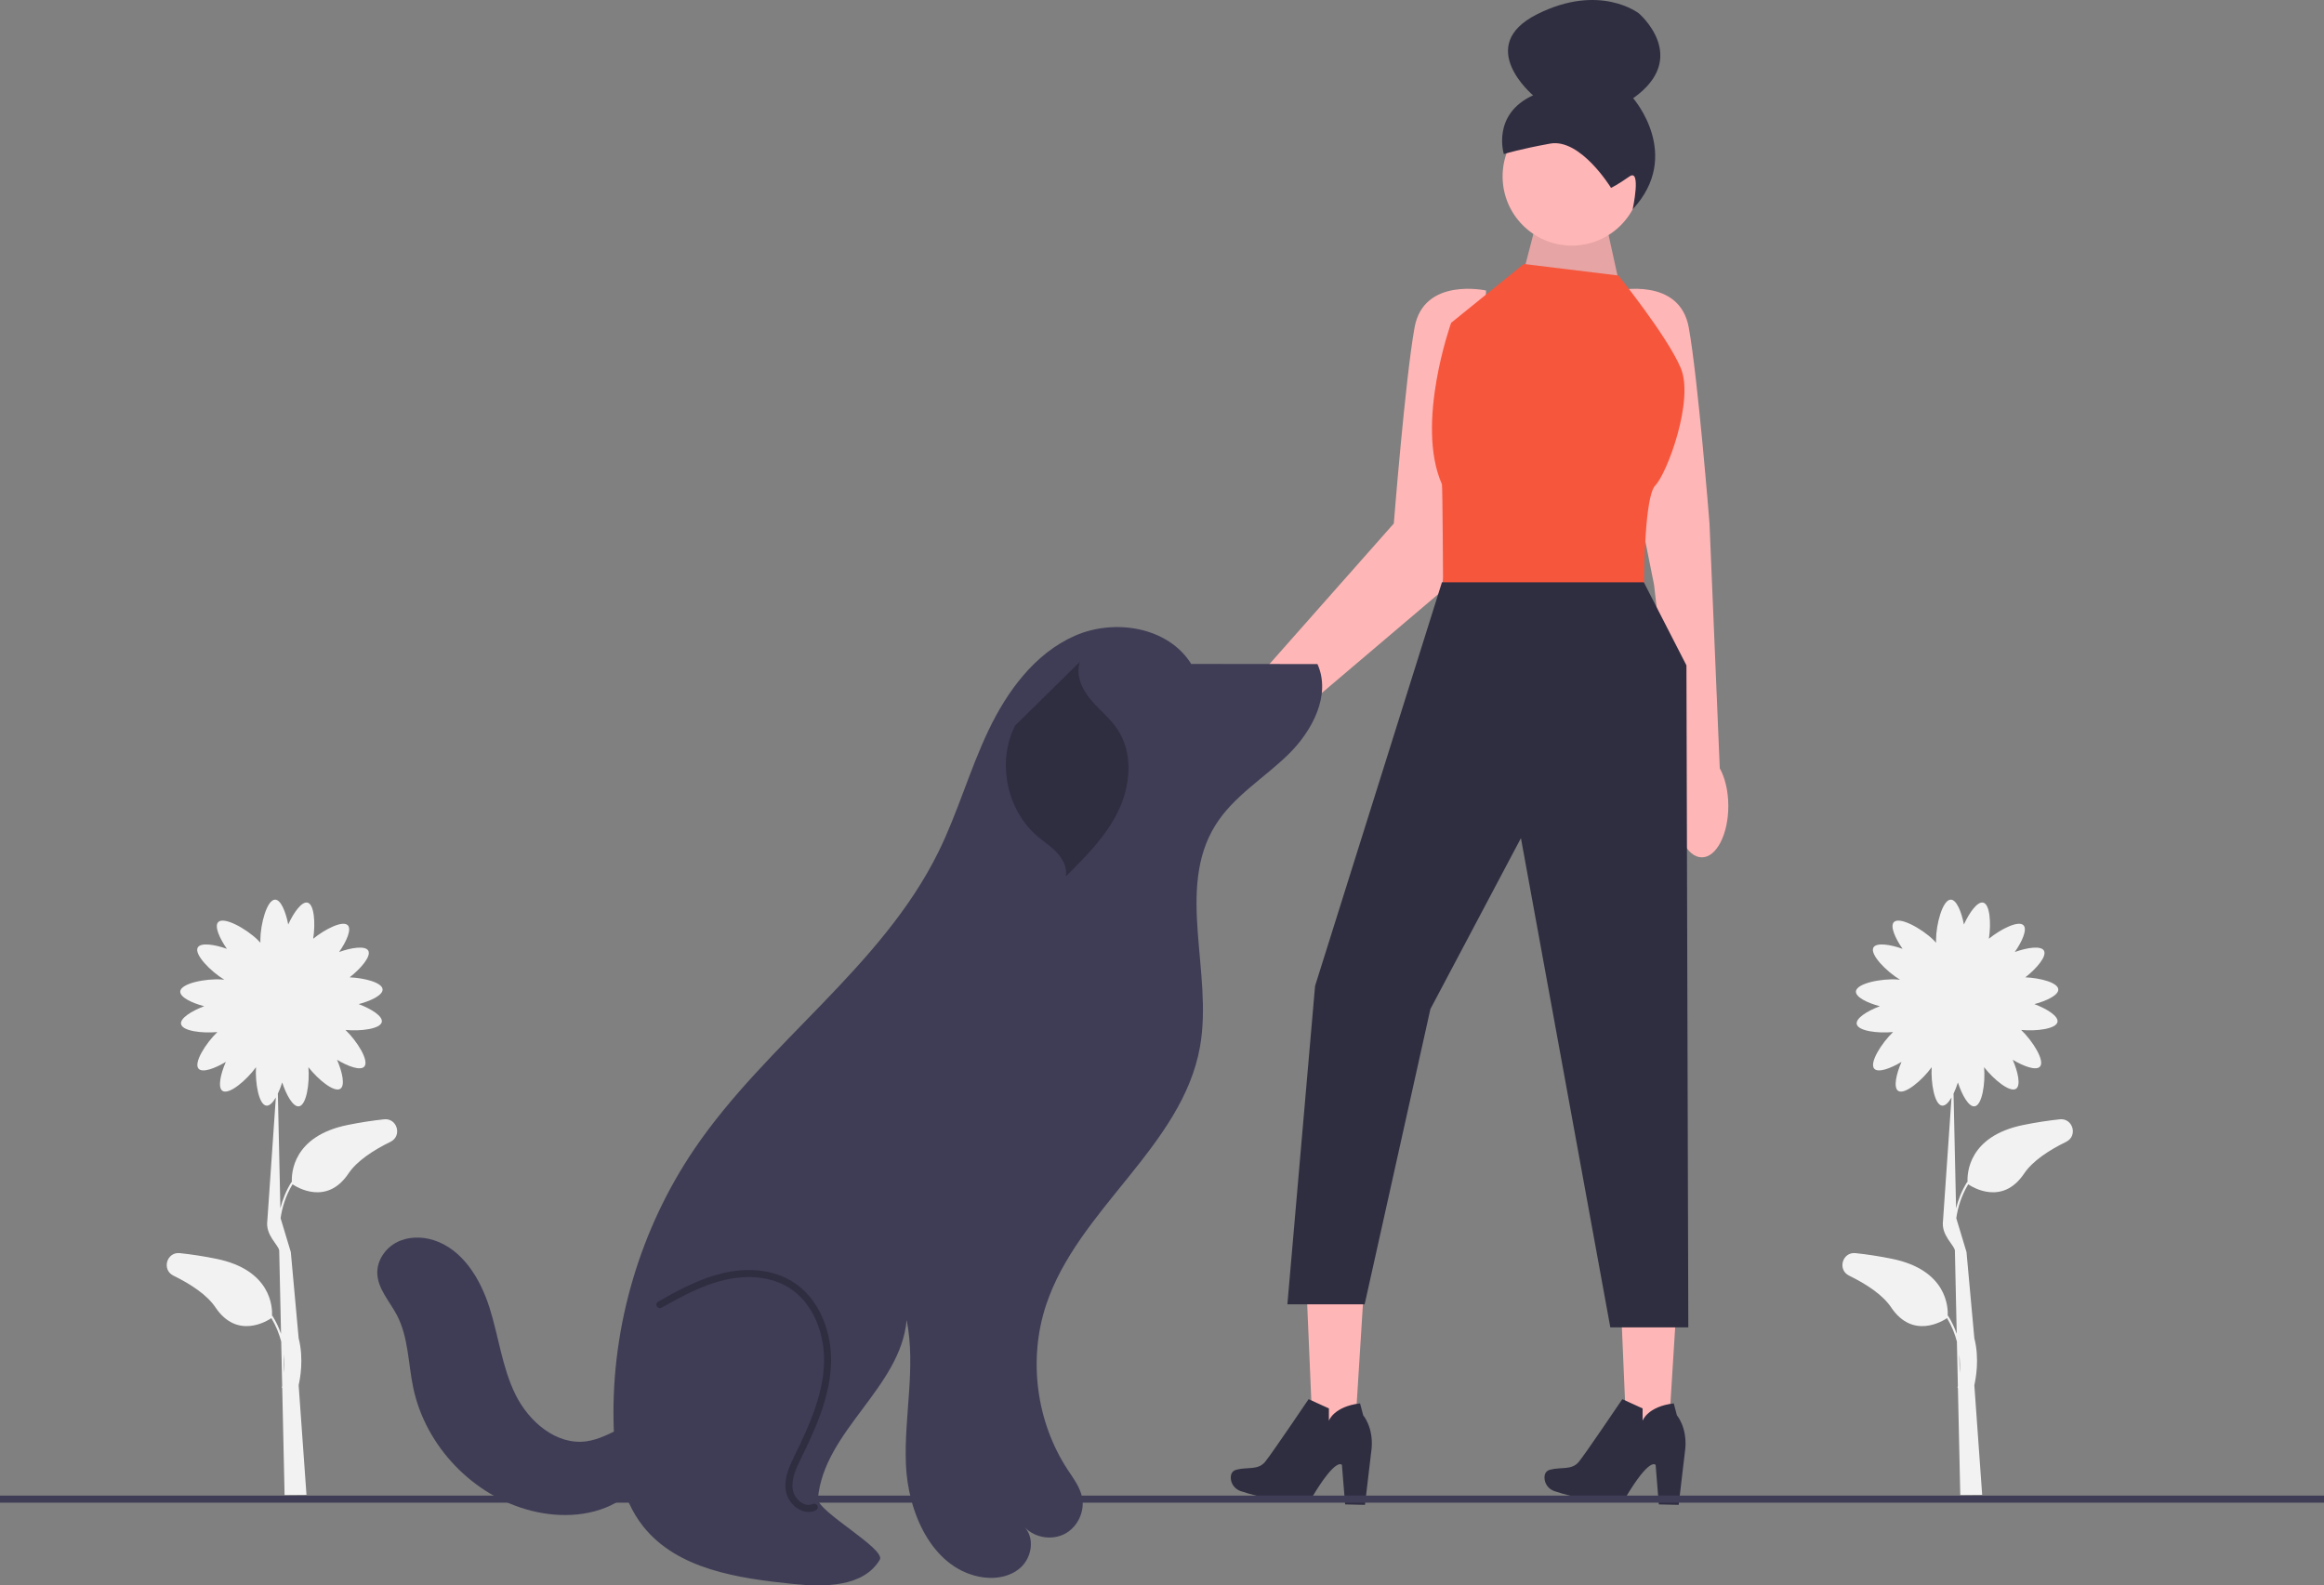 <svg xmlns="http://www.w3.org/2000/svg" width="656" height="447.506" viewBox="0 0 656 447.506" xmlns:xlink="http://www.w3.org/1999/xlink"><rect x="0" y="0" width="656" height="447.506" fill="#808080" stroke="none"/><path d="M108.401,315.946c-3.161,.34-6.609,.851-10.277,1.597-15.552,3.167-15.875,13.727-15.739,16.148l-.106-.066c-1.564,2.509-2.543,5.047-3.135,7.443l-.712-32.367c.461-.96,.88-2.049,1.229-3.165,1.164,3.585,3.073,6.972,4.718,6.747,2.139-.292,3.072-6.586,2.673-11.059,2.72,3.503,7.298,7.25,9.025,6.094,1.38-.923,.562-4.724-.945-8.179,3.139,1.891,6.616,3.134,7.695,1.933,1.472-1.639-2.056-7.231-5.309-10.352,4.355,.406,9.894-.288,10.257-2.27,.299-1.633-2.997-3.694-6.526-5.02,3.544-.934,6.858-2.563,6.748-4.173-.131-1.913-5.051-3.195-9.295-3.391,3.202-2.505,6.143-5.967,5.244-7.533-.827-1.44-4.674-.882-8.224,.386,2.101-3.003,3.578-6.387,2.453-7.546-1.401-1.443-6.374,1.047-9.767,3.8,.661-4.288,.327-9.701-1.597-10.19-1.609-.41-3.889,2.739-5.453,6.169-.691-3.599-2.09-7.016-3.704-7.016-2.3,0-4.164,6.934-4.164,11.451,0,.255,.007,.496,.018,.725-.231-.268-.495-.547-.797-.84-3.241-3.147-9.514-6.641-11.116-4.991-1.125,1.158,.352,4.542,2.453,7.546-3.55-1.268-7.397-1.826-8.224-.386-1.111,1.934,3.639,6.763,7.5,9.105-.232-.028-.476-.051-.735-.069-4.507-.308-11.552,1.08-11.708,3.375-.11,1.611,3.204,3.239,6.748,4.173-3.528,1.326-6.825,3.387-6.526,5.02,.363,1.982,5.902,2.676,10.257,2.27-3.253,3.122-6.781,8.713-5.309,10.352,1.079,1.201,4.556-.042,7.695-1.933-1.507,3.455-2.325,7.256-.945,8.179,1.824,1.22,6.825-3.026,9.463-6.679-.269,4.47,.801,10.61,2.923,10.852,.887,.101,1.828-.845,2.676-2.302l-2.404,34.79c-.562,4.052,3.032,6.695,3.353,8.364l.518,23.559c-.585-1.678-1.373-3.395-2.435-5.099l-.106,.066c.136-2.421-.187-12.982-15.739-16.148-3.668-.747-7.116-1.257-10.277-1.597-3.731-.401-5.187,4.706-1.816,6.356,4.881,2.389,9.473,5.399,11.867,8.964,6.119,9.114,14.574,3.845,15.776,3.027,1.343,2.235,2.223,4.487,2.779,6.629l.275,12.511c-.067,.296-.114,.462-.118,.474l.129,.038,.666,30.279,6.181-.05-2.211-30.949c.371-1.67,1.514-7.357,0-13.264l-2.211-24.317h0c-.005-.019,.125,.638,0,0l-2.884-9.555c.419-2.956,1.393-6.281,3.369-9.571,1.202,.818,9.657,6.086,15.776-3.027,2.393-3.565,6.985-6.575,11.867-8.964,3.371-1.65,1.915-6.757-1.816-6.356Zm-28.233,71.638l-.117-5.295c.235,2.002,.223,3.809,.117,5.295Z" fill="#f2f2f2"/><path d="M581.401,315.946c-3.161,.34-6.609,.851-10.277,1.597-15.552,3.167-15.875,13.727-15.739,16.148l-.106-.066c-1.564,2.509-2.543,5.047-3.135,7.443l-.712-32.367c.461-.96,.88-2.049,1.229-3.165,1.164,3.585,3.073,6.972,4.718,6.747,2.139-.292,3.072-6.586,2.673-11.059,2.72,3.503,7.298,7.25,9.025,6.094,1.38-.923,.562-4.724-.945-8.179,3.139,1.891,6.616,3.134,7.695,1.933,1.472-1.639-2.056-7.231-5.309-10.352,4.355,.406,9.894-.288,10.257-2.27,.299-1.633-2.997-3.694-6.526-5.02,3.544-.934,6.858-2.563,6.748-4.173-.131-1.913-5.051-3.195-9.295-3.391,3.202-2.505,6.143-5.967,5.244-7.533-.827-1.44-4.674-.882-8.224,.386,2.101-3.003,3.578-6.387,2.453-7.546-1.401-1.443-6.374,1.047-9.767,3.8,.661-4.288,.327-9.701-1.597-10.19-1.609-.41-3.889,2.739-5.453,6.169-.691-3.599-2.09-7.016-3.704-7.016-2.3,0-4.164,6.934-4.164,11.451,0,.255,.007,.496,.018,.725-.231-.268-.495-.547-.797-.84-3.241-3.147-9.514-6.641-11.116-4.991-1.125,1.158,.352,4.542,2.453,7.546-3.55-1.268-7.397-1.826-8.224-.386-1.111,1.934,3.639,6.763,7.5,9.105-.232-.028-.476-.051-.735-.069-4.507-.308-11.552,1.08-11.708,3.375-.11,1.611,3.204,3.239,6.748,4.173-3.528,1.326-6.825,3.387-6.526,5.02,.363,1.982,5.902,2.676,10.257,2.27-3.253,3.122-6.781,8.713-5.309,10.352,1.079,1.201,4.556-.042,7.695-1.933-1.507,3.455-2.325,7.256-.945,8.179,1.824,1.22,6.825-3.026,9.463-6.679-.269,4.47,.801,10.61,2.923,10.852,.887,.101,1.828-.845,2.676-2.302l-2.404,34.79c-.562,4.052,3.032,6.695,3.353,8.364l.518,23.559c-.585-1.678-1.373-3.395-2.435-5.099l-.106,.066c.136-2.421-.187-12.982-15.739-16.148-3.668-.747-7.116-1.257-10.277-1.597-3.731-.401-5.187,4.706-1.816,6.356,4.881,2.389,9.473,5.399,11.867,8.964,6.119,9.114,14.574,3.845,15.776,3.027,1.343,2.235,2.223,4.487,2.779,6.629l.275,12.511c-.067,.296-.114,.462-.118,.474l.129,.038,.666,30.279,6.181-.05-2.211-30.949c.371-1.67,1.514-7.357,0-13.264l-2.211-24.317h0c-.005-.019,.125,.638,0,0l-2.884-9.555c.419-2.956,1.393-6.281,3.369-9.571,1.202,.818,9.657,6.086,15.776-3.027,2.393-3.565,6.985-6.575,11.867-8.964,3.371-1.65,1.915-6.757-1.816-6.356Zm-28.233,71.638l-.117-5.295c.235,2.002,.223,3.809,.117,5.295Z" fill="#f2f2f2"/><path d="M485.443,216.857l-2.898-69.093s-3.255-41.019-5.86-55.343c-2.604-14.324-20.184-10.418-20.184-10.418l1.953,41.019,8.428,41.978,6.56,57.162c-.338,1.653-.529,3.451-.529,5.338,0,8.008,3.344,14.5,7.47,14.5s7.47-6.492,7.47-14.5c0-4.213-.931-7.994-2.409-10.643Z" fill="#ffb6b6"/><path d="M344.367,198.954c3.082-3.671,6.773-6.165,10.087-7.125l38.981-44.065s3.256-41.019,5.86-55.343c2.604-14.324,20.184-10.418,20.184-10.418l-1.953,41.019-11.069,44.275-45.613,38.725c-.797,1.451-1.773,2.902-2.943,4.295-5.549,6.61-13.077,9.424-16.815,6.286-3.737-3.138-2.268-11.039,3.281-17.649Z" fill="#ffb6b6"/><polygon points="430.131 76.469 434.653 59.085 452.269 58.238 457.539 82.2 430.131 76.469" fill="#ffb6b6"/><polygon points="430.131 76.469 434.653 59.085 452.269 58.238 457.539 82.2 430.131 76.469" opacity=".1"/><g><polygon points="385.149 361.257 368.65 360.314 370.814 410.949 381.994 411.589 385.149 361.257" fill="#ffb6b6"/><path d="M369.384,394.939l5.729,2.613-.007,3.473s1.382-4.019,8.801-4.896l.886,3.367s2.877,3.303,2.384,9.276l-1.889,15.998-5.595-.129-.904-11.132s-1.541-2.526-8.641,9.477c0,0-7.821,1.971-19.931-2.09-1.665-.558-2.821-2.112-2.799-3.868,.012-.969,.391-1.864,1.605-2.185,3.092-.818,6.112,.219,8.109-2.249,1.997-2.468,12.252-17.656,12.252-17.656Z" fill="#2f2e41"/></g><g><polygon points="473.698 361.257 457.199 360.314 459.364 410.949 470.544 411.589 473.698 361.257" fill="#ffb6b6"/><path d="M457.934,394.939l5.729,2.613-.007,3.473s1.382-4.019,8.801-4.896l.886,3.367s2.877,3.303,2.384,9.276l-1.889,15.998-5.595-.129-.904-11.132s-1.541-2.526-8.641,9.477c0,0-7.821,1.971-19.931-2.09-1.665-.558-2.821-2.112-2.799-3.868,.012-.969,.391-1.864,1.605-2.185,3.092-.818,6.112,.219,8.109-2.249,1.997-2.468,12.252-17.656,12.252-17.656Z" fill="#2f2e41"/></g><circle cx="443.675" cy="49.789" r="19.533" fill="#ffb6b6"/><path d="M454.752,53.036s-8.588-14.052-17.185-12.501c-8.597,1.551-13.078,2.951-13.078,2.951,0,0-3.501-11.204,8.252-16.579,0,0-16.633-13.926,1.094-22.863,17.727-8.937,28.758-.276,28.758-.276,0,0,14.672,12.443-1.595,23.958,0,0,14.079,16.038-.141,31.358,0,0,2.51-11.665-.905-9.274-3.415,2.391-5.201,3.225-5.201,3.225Z" fill="#2f2e41"/><path d="M456.826,77.771l-26.695-3.256-20.51,16.603s-10.2,28.421-2.604,45.577c.182,.411,.326,28.974,.326,28.974h56.717s-.055-19.441,2.112-26.483c.31-1.006,.665-1.759,1.071-2.166,3.256-3.256,11.069-24.091,7.162-33.206-3.907-9.115-17.58-26.044-17.58-26.044Z" fill="#f6563c"/><polygon points="407.017 164.367 371.207 278.309 363.394 368.161 385.205 368.161 403.762 284.82 429.316 236.578 454.548 374.672 476.564 374.672 476.034 187.807 464.014 164.367 407.017 164.367" fill="#2f2e41"/><rect y="422.157" width="656" height="2" fill="#3f3d56"/><g><path d="M336.264,187.428c-6.502-10.47-21.672-12.934-32.94-7.939-11.268,4.995-19.056,15.644-24.351,26.774-5.295,11.13-8.625,23.122-14.067,34.18-16.012,32.538-48.436,53.79-68.833,83.775-15.325,22.529-23.44,49.884-22.881,77.126,.214,10.435,1.902,21.412,8.413,29.568,9.665,12.106,26.778,14.589,42.187,16.183,8.951,.926,19.936,.9,24.546-6.828,1.823-3.057-17.771-13.721-17.456-17.267,1.696-19.133,23.344-31.283,25.04-50.415,2.66,13.331-.749,27.094-.211,40.678,.538,13.583,7.233,28.948,20.534,31.756,4.104,.867,8.739,.267,11.849-2.547,3.111-2.814,4.019-8.131,1.248-11.28,2.838,2.898,7.626,3.651,11.217,1.764,3.59-1.887,5.685-6.259,4.907-10.239-.572-2.927-2.461-5.39-4.097-7.884-8.862-13.51-11.17-31.115-6.092-46.453,8.978-27.114,38.46-44.812,43.454-72.933,3.709-20.884-6.873-44.548,4.356-62.543,5.06-8.109,13.653-13.222,20.506-19.885,6.853-6.664,12.212-16.859,8.29-25.576l-35.029-.038" fill="#3f3d56"/><path d="M228.238,426.786c-.872,0-1.765-.233-2.628-.696-1.989-1.066-3.488-3.175-3.821-5.372-.553-3.654,1.188-7.203,2.586-10.055,3.826-7.799,7.608-16.138,8.165-24.803,.609-9.46-3.229-18.229-9.776-22.341-4.866-3.055-11.363-3.84-18.292-2.21-6.138,1.443-11.652,4.394-17.71,7.817-.481,.272-1.091,.103-1.363-.379-.272-.48-.102-1.091,.379-1.362,5.966-3.371,11.85-6.521,18.236-8.023,7.455-1.752,14.491-.878,19.814,2.464,7.16,4.496,11.363,13.98,10.708,24.163-.581,9.03-4.451,17.576-8.366,25.555-1.342,2.737-2.864,5.839-2.404,8.875,.238,1.571,1.358,3.142,2.788,3.909,.697,.374,1.759,.71,2.862,.197,.501-.234,1.096-.017,1.329,.484s.017,1.096-.484,1.329c-.643,.3-1.326,.449-2.024,.449Z" fill="#2f2e41"/><path d="M304.873,186.741c-1.309,3.586,.437,7.606,2.859,10.558,2.421,2.952,5.531,5.326,7.665,8.492,4.472,6.637,3.801,15.709,.365,22.937-3.436,7.227-9.229,13.018-14.911,18.654,.42-2.417-.802-4.856-2.467-6.657s-3.762-3.138-5.624-4.734c-8.672-7.434-11.385-20.982-6.244-31.183" fill="#2f2e41"/><path d="M186.422,400.109c-7.346-.9-13.551,5.71-20.882,6.723-8.478,1.172-16.274-5.536-20.046-13.218-3.772-7.682-4.74-16.402-7.335-24.557-2.595-8.155-7.601-16.415-15.757-19.007-3.422-1.087-7.294-1.028-10.472,.641-3.179,1.669-5.509,5.077-5.429,8.667,.098,4.417,3.485,7.952,5.537,11.865,3.265,6.226,3.164,13.599,4.606,20.479,3.468,16.543,16.924,30.571,33.308,34.724,8.473,2.148,17.957,1.656,25.297-3.091s11.813-14.307,9.096-22.614" fill="#3f3d56"/></g></svg>